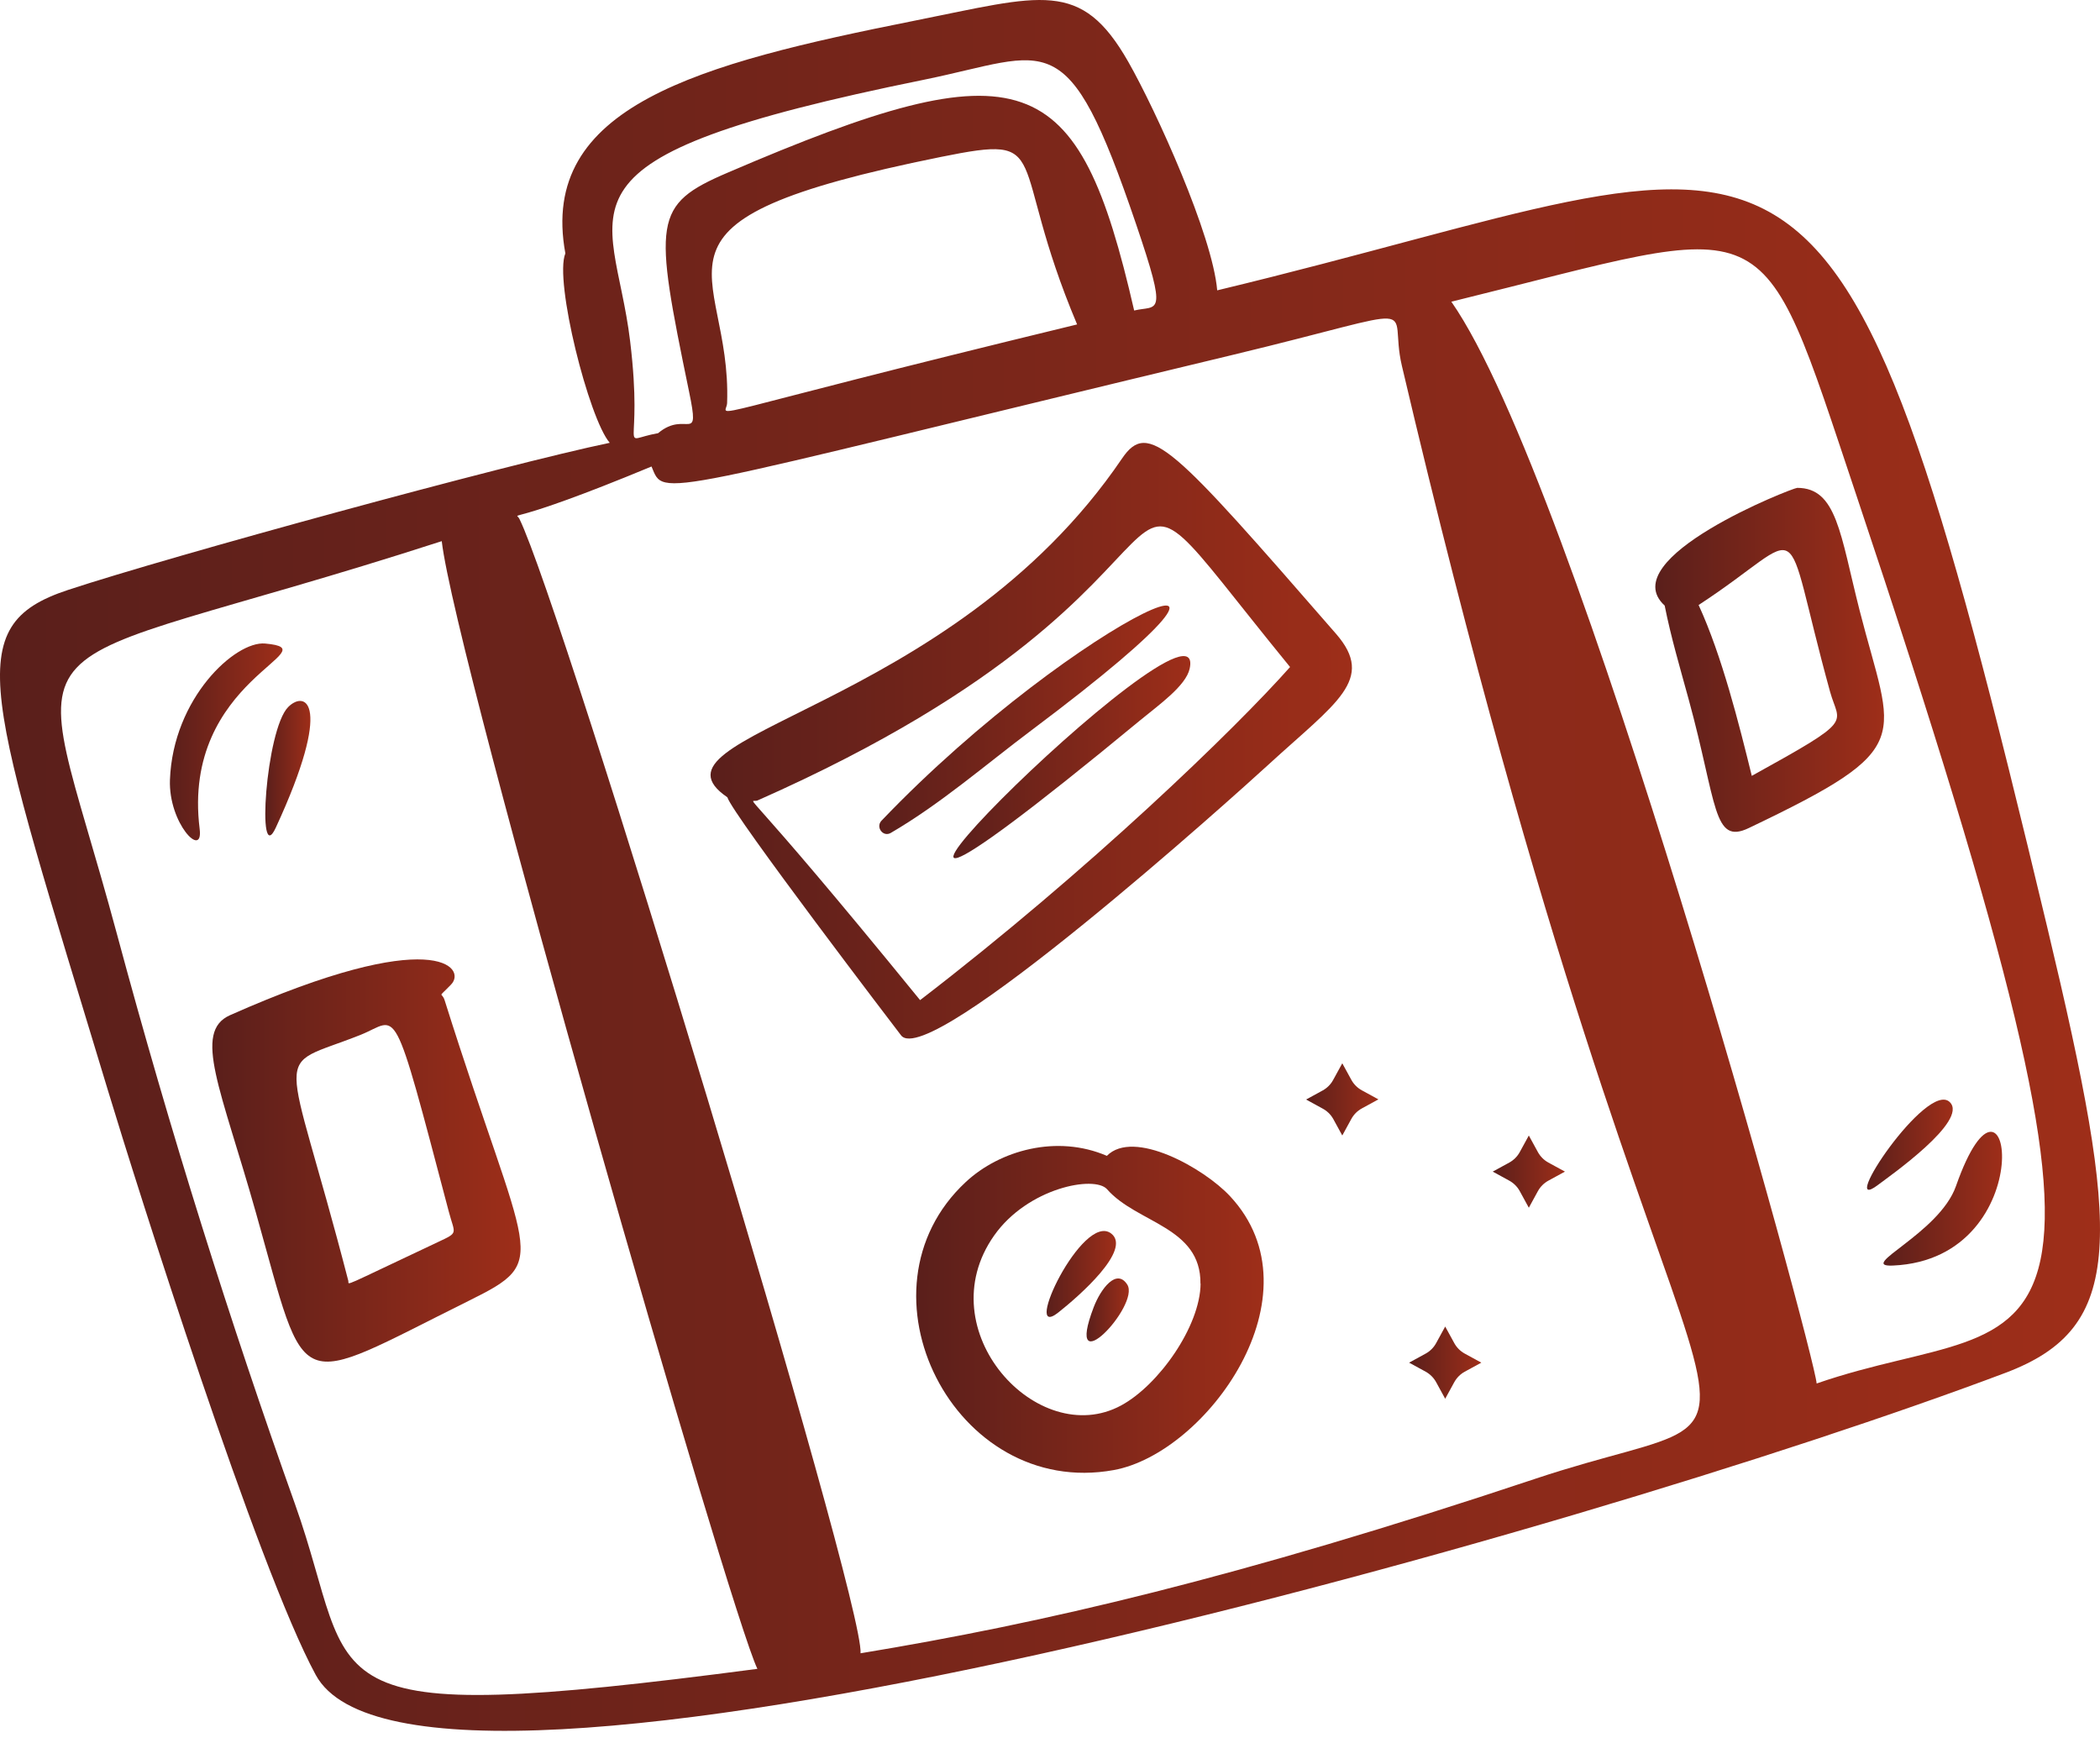 <?xml version="1.0" encoding="UTF-8"?> <svg xmlns="http://www.w3.org/2000/svg" width="153" height="127" viewBox="0 0 153 127" fill="none"> <path d="M88.682 21.154C88.338 17.124 84.23 8.06 82.203 4.503C78.749 -1.557 75.911 -0.343 66.627 1.508C50.899 4.646 39.211 7.722 41.191 18.462C40.359 20.433 42.915 30.539 44.424 32.261C36.9 33.829 12.488 40.496 4.949 42.984C-2.983 45.604 -0.923 50.408 7.869 79.462C9.929 86.274 18.749 114.201 23.004 122.03C30.386 135.621 114.775 111.835 146.116 100.02C154.892 96.711 154.552 90.152 149.162 67.577C133.359 1.393 132.021 10.741 88.682 21.154ZM21.488 109.571C16.778 96.369 12.415 82.532 8.518 68.046C2.013 43.858 -0.7 50.059 32.185 39.427C33.146 47.95 53.153 117.423 55.182 121.588C21.381 126.028 26.271 122.97 21.488 109.571ZM45.908 24.845C44.696 14.769 38.939 11.568 67.332 5.806C76.52 3.931 77.722 1.487 82.76 16.297C85.13 23.259 84.333 22.211 82.632 22.623C78.557 4.875 74.667 3.275 53.015 12.58C47.543 14.923 47.625 16.05 50.203 28.533C51.03 32.517 50.011 29.822 47.946 31.561C44.912 32.09 46.922 33.22 45.908 24.845ZM78.479 23.636C49.861 30.577 52.938 30.513 52.975 29.36C53.334 19.265 45.106 16.175 68.56 11.432C76.916 9.742 73.284 11.324 78.475 23.636H78.479ZM111.796 107.76C90.083 114.998 75.979 118.262 62.697 120.453C62.997 116.653 40.961 44.104 37.844 37.806C37.549 37.185 36.612 38.495 47.468 33.988C48.457 36.332 47.051 36.13 89.786 25.862C104.511 22.323 101.062 22.073 102.137 26.652C122.746 114.342 133.79 100.428 111.792 107.76H111.796ZM132.356 100.798C132.178 98.516 114.908 35.102 105.741 21.981C129.584 16.123 128.002 14.455 135.248 36.079C158.062 104.226 149.165 94.968 132.352 100.798H132.356Z" fill="url(#paint0_linear_1508_3272)"></path> <path d="M32.394 72.873C32.185 72.215 31.836 72.798 32.863 71.732C34.034 70.525 31.691 67.336 16.76 73.963C14.02 75.181 16.113 79.371 18.653 88.381C22.451 101.871 21.203 101.203 34.147 94.776C40.263 91.743 38.44 92.062 32.394 72.873ZM31.925 90.485C24.628 93.918 25.458 93.632 25.376 93.314C20.748 75.418 19.642 78.038 26.276 75.394C29.088 74.274 28.518 72.421 32.696 88.268C33.135 89.937 33.446 89.77 31.925 90.485Z" fill="url(#paint1_linear_1508_3272)"></path> <path d="M97.34 46.178C85.39 32.444 83.677 30.563 81.748 33.405C69.183 51.919 46.219 53.468 52.994 58.089C53.366 59.345 65.472 75.209 65.647 75.43C67.646 78.054 90.018 57.909 92.375 55.746C97.354 51.179 100.244 49.513 97.34 46.178ZM67.035 72.866C53.577 56.334 54.526 58.614 55.203 58.314C92.696 41.724 77.401 28.28 93.99 48.597C90.057 53.039 79.351 63.408 67.035 72.866Z" fill="url(#paint2_linear_1508_3272)"></path> <path d="M89.617 87.151C87.71 85.103 82.587 82.23 80.644 84.212C76.994 82.64 72.846 83.809 70.369 86.113C61.865 94.012 69.528 109.222 81.148 107.104C87.883 105.881 96.312 94.331 89.617 87.151ZM87.471 93.524C87.445 96.62 84.424 100.917 81.68 102.398C75.616 105.679 67.569 96.918 72.427 90.021C74.882 86.532 79.752 85.618 80.656 86.644C82.829 89.126 87.506 89.37 87.461 93.524H87.471Z" fill="url(#paint3_linear_1508_3272)"></path> <path d="M130.941 35.544C130.606 35.544 117.509 40.679 121.284 44.121C121.739 46.422 122.416 48.7 123.032 50.956C125.115 58.567 124.79 61.585 127.412 60.329C139.801 54.413 137.917 54.002 135.48 44.451C134.074 38.921 133.83 35.544 130.941 35.544ZM127.632 56.533C126.695 52.728 125.457 47.781 123.756 44.079C132 38.701 129.631 36.974 133.336 50.406C134.006 52.828 135.231 52.327 127.632 56.526V56.533Z" fill="url(#paint4_linear_1508_3272)"></path> <path d="M64.221 59.795C63.782 60.264 64.338 61.014 64.902 60.683C68.525 58.574 71.806 55.713 75.161 53.196C96.93 36.875 78.655 44.704 64.221 59.795Z" fill="url(#paint5_linear_1508_3272)"></path> <path d="M83.086 52.465C84.415 51.366 86.4 49.974 86.676 48.716C88.242 41.52 49.767 79.992 83.086 52.465Z" fill="url(#paint6_linear_1508_3272)"></path> <path d="M80.959 89.871C78.883 88.27 74.397 97.754 77.092 95.635C78.611 94.438 82.484 91.047 80.959 89.871Z" fill="url(#paint7_linear_1508_3272)"></path> <path d="M82.13 93.592C81.352 92.376 80.204 93.885 79.686 95.233C77.467 101.039 83.093 95.099 82.13 93.592Z" fill="url(#paint8_linear_1508_3272)"></path> <path d="M142.507 86.413C141.289 89.883 135.215 92.325 137.912 92.205C148.921 91.725 146.496 75.059 142.507 86.413Z" fill="url(#paint9_linear_1508_3272)"></path> <path d="M142.06 80.301C140.419 78.661 133.79 88.61 136.801 86.347C137.631 85.719 143.44 81.66 142.06 80.301Z" fill="url(#paint10_linear_1508_3272)"></path> <path d="M19.316 46.886C17.141 46.689 12.602 50.869 12.382 56.814C12.265 59.987 14.826 62.619 14.547 60.397C13.179 49.424 24.227 47.333 19.316 46.886Z" fill="url(#paint11_linear_1508_3272)"></path> <path d="M20.998 51.511C19.358 53.152 18.683 63.357 20.096 60.296C24.314 51.165 22.233 50.272 20.998 51.511Z" fill="url(#paint12_linear_1508_3272)"></path> <path d="M97.795 77.468L98.456 78.675C98.632 78.996 98.896 79.261 99.218 79.437L100.427 80.097L99.218 80.758C98.896 80.934 98.632 81.199 98.456 81.52L97.795 82.729L97.134 81.52C96.955 81.202 96.688 80.942 96.366 80.77L95.159 80.109L96.366 79.448C96.687 79.272 96.951 79.008 97.127 78.687L97.795 77.468Z" fill="url(#paint13_linear_1508_3272)"></path> <path d="M111.386 82.731L112.047 83.938C112.223 84.259 112.487 84.523 112.808 84.7L114.018 85.36L112.808 86.021C112.487 86.197 112.223 86.462 112.047 86.783L111.386 87.992L110.725 86.783C110.549 86.462 110.285 86.197 109.964 86.021L108.757 85.36L109.964 84.7C110.285 84.523 110.549 84.259 110.725 83.938L111.386 82.731Z" fill="url(#paint14_linear_1508_3272)"></path> <path d="M105.293 96.648L105.954 97.855C106.13 98.177 106.394 98.442 106.716 98.619L107.925 99.279L106.716 99.938C106.395 100.115 106.131 100.38 105.954 100.702L105.293 101.909L104.633 100.702C104.456 100.38 104.192 100.115 103.871 99.938L102.664 99.279L103.871 98.619C104.193 98.442 104.457 98.177 104.633 97.855L105.293 96.648Z" fill="url(#paint15_linear_1508_3272)"></path> <defs> <linearGradient id="paint0_linear_1508_3272" x1="0" y1="63.052" x2="153.003" y2="63.052" gradientUnits="userSpaceOnUse"> <stop stop-color="#5A1F1B"></stop> <stop offset="1" stop-color="#9E2E19"></stop> </linearGradient> <linearGradient id="paint1_linear_1508_3272" x1="15.478" y1="84.552" x2="37.929" y2="84.552" gradientUnits="userSpaceOnUse"> <stop stop-color="#5A1F1B"></stop> <stop offset="1" stop-color="#9E2E19"></stop> </linearGradient> <linearGradient id="paint2_linear_1508_3272" x1="51.768" y1="53.97" x2="98.498" y2="53.97" gradientUnits="userSpaceOnUse"> <stop stop-color="#5A1F1B"></stop> <stop offset="1" stop-color="#9E2E19"></stop> </linearGradient> <linearGradient id="paint3_linear_1508_3272" x1="66.751" y1="95.399" x2="92.068" y2="95.399" gradientUnits="userSpaceOnUse"> <stop stop-color="#5A1F1B"></stop> <stop offset="1" stop-color="#9E2E19"></stop> </linearGradient> <linearGradient id="paint4_linear_1508_3272" x1="120.6" y1="48.069" x2="137.265" y2="48.069" gradientUnits="userSpaceOnUse"> <stop stop-color="#5A1F1B"></stop> <stop offset="1" stop-color="#9E2E19"></stop> </linearGradient> <linearGradient id="paint5_linear_1508_3272" x1="64.064" y1="52.442" x2="85.209" y2="52.442" gradientUnits="userSpaceOnUse"> <stop stop-color="#5A1F1B"></stop> <stop offset="1" stop-color="#9E2E19"></stop> </linearGradient> <linearGradient id="paint6_linear_1508_3272" x1="69.462" y1="55.16" x2="86.723" y2="55.16" gradientUnits="userSpaceOnUse"> <stop stop-color="#5A1F1B"></stop> <stop offset="1" stop-color="#9E2E19"></stop> </linearGradient> <linearGradient id="paint7_linear_1508_3272" x1="76.258" y1="92.817" x2="81.308" y2="92.817" gradientUnits="userSpaceOnUse"> <stop stop-color="#5A1F1B"></stop> <stop offset="1" stop-color="#9E2E19"></stop> </linearGradient> <linearGradient id="paint8_linear_1508_3272" x1="79.164" y1="95.437" x2="82.243" y2="95.437" gradientUnits="userSpaceOnUse"> <stop stop-color="#5A1F1B"></stop> <stop offset="1" stop-color="#9E2E19"></stop> </linearGradient> <linearGradient id="paint9_linear_1508_3272" x1="137.228" y1="87.336" x2="145.863" y2="87.336" gradientUnits="userSpaceOnUse"> <stop stop-color="#5A1F1B"></stop> <stop offset="1" stop-color="#9E2E19"></stop> </linearGradient> <linearGradient id="paint10_linear_1508_3272" x1="136.035" y1="83.389" x2="142.278" y2="83.389" gradientUnits="userSpaceOnUse"> <stop stop-color="#5A1F1B"></stop> <stop offset="1" stop-color="#9E2E19"></stop> </linearGradient> <linearGradient id="paint11_linear_1508_3272" x1="12.38" y1="54.049" x2="20.584" y2="54.049" gradientUnits="userSpaceOnUse"> <stop stop-color="#5A1F1B"></stop> <stop offset="1" stop-color="#9E2E19"></stop> </linearGradient> <linearGradient id="paint12_linear_1508_3272" x1="19.328" y1="55.966" x2="22.615" y2="55.966" gradientUnits="userSpaceOnUse"> <stop stop-color="#5A1F1B"></stop> <stop offset="1" stop-color="#9E2E19"></stop> </linearGradient> <linearGradient id="paint13_linear_1508_3272" x1="95.166" y1="80.097" x2="100.427" y2="80.097" gradientUnits="userSpaceOnUse"> <stop stop-color="#5A1F1B"></stop> <stop offset="1" stop-color="#9E2E19"></stop> </linearGradient> <linearGradient id="paint14_linear_1508_3272" x1="108.757" y1="85.36" x2="114.018" y2="85.36" gradientUnits="userSpaceOnUse"> <stop stop-color="#5A1F1B"></stop> <stop offset="1" stop-color="#9E2E19"></stop> </linearGradient> <linearGradient id="paint15_linear_1508_3272" x1="102.664" y1="99.279" x2="107.925" y2="99.279" gradientUnits="userSpaceOnUse"> <stop stop-color="#5A1F1B"></stop> <stop offset="1" stop-color="#9E2E19"></stop> </linearGradient> </defs> </svg> 